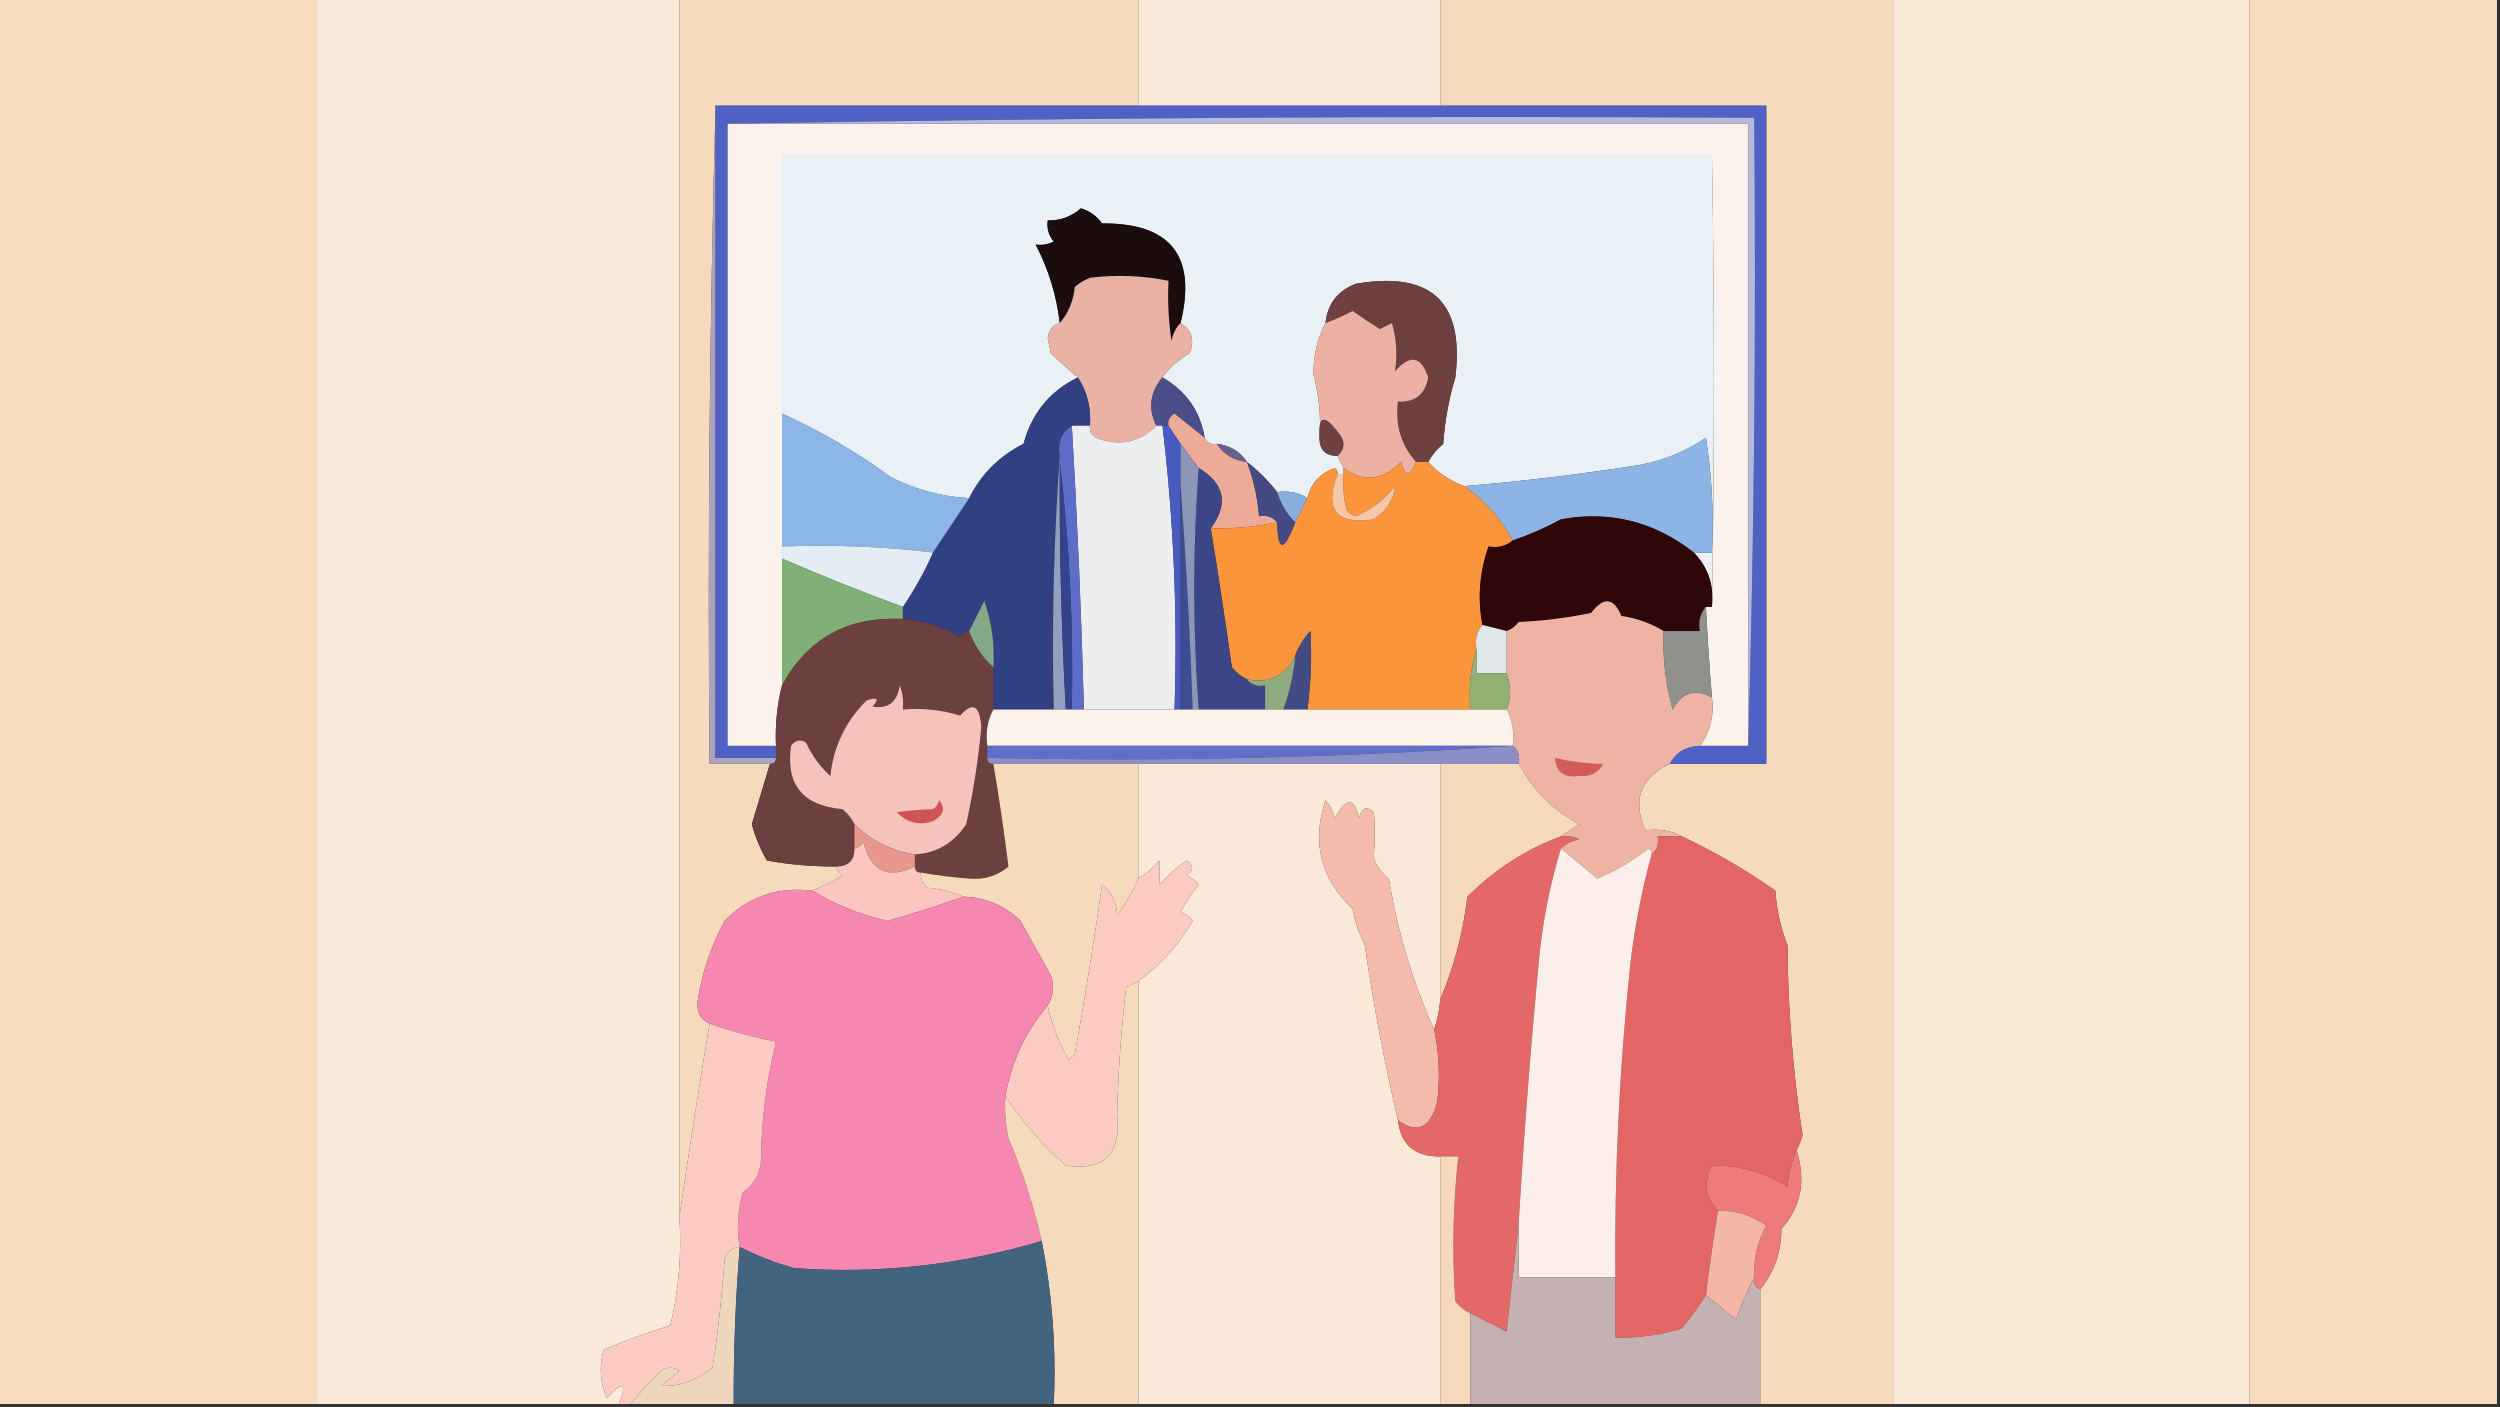 <?xml version="1.0" encoding="UTF-8"?>
<!DOCTYPE svg PUBLIC "-//W3C//DTD SVG 1.1//EN" "http://www.w3.org/Graphics/SVG/1.1/DTD/svg11.dtd">
<svg xmlns="http://www.w3.org/2000/svg" version="1.1" width="414px" height="233px" style="shape-rendering:geometricPrecision; text-rendering:geometricPrecision; image-rendering:optimizeQuality; fill-rule:evenodd; clip-rule:evenodd" xmlns:xlink="http://www.w3.org/1999/xlink">
<rect width="100%" height="100%" fill="#333333" stroke="none"/>
<g><path style="opacity:1" fill="#f7dbbc" d="M -0.5,-0.5 C 17.167,-0.5 34.833,-0.5 52.5,-0.5C 52.5,77.167 52.5,154.833 52.5,232.5C 34.833,232.5 17.167,232.5 -0.5,232.5C -0.5,154.833 -0.5,77.167 -0.5,-0.5 Z"/></g>
<g><path style="opacity:1" fill="#faead9" d="M 52.5,-0.5 C 72.5,-0.5 92.5,-0.5 112.5,-0.5C 112.5,66.833 112.5,134.167 112.5,201.5C 112.91,207.621 112.41,213.621 111,219.5C 107.268,220.633 103.601,221.966 100,223.5C 99.182,226.227 99.348,228.894 100.5,231.5C 103.204,228.608 103.871,228.942 102.5,232.5C 85.833,232.5 69.167,232.5 52.5,232.5C 52.5,154.833 52.5,77.167 52.5,-0.5 Z"/></g>
<g><path style="opacity:1" fill="#f6dabc" d="M 112.5,-0.5 C 137.833,-0.5 163.167,-0.5 188.5,-0.5C 188.5,5.5 188.5,11.5 188.5,17.5C 165.167,17.5 141.833,17.5 118.5,17.5C 117.502,53.663 117.168,89.996 117.5,126.5C 120.833,126.5 124.167,126.5 127.5,126.5C 126.508,129.822 125.508,133.155 124.5,136.5C 125.079,138.615 125.912,140.615 127,142.5C 130.533,143.161 134.366,143.494 138.5,143.5C 138.611,144.117 138.944,144.617 139.5,145C 137.825,145.985 136.158,146.819 134.5,147.5C 128.757,146.803 123.924,148.47 120,152.5C 117.701,156.729 116.201,161.229 115.5,166C 115.387,167.699 116.053,168.866 117.5,169.5C 115.71,180.274 114.044,190.941 112.5,201.5C 112.5,134.167 112.5,66.833 112.5,-0.5 Z"/></g>
<g><path style="opacity:1" fill="#f9e9d8" d="M 188.5,-0.5 C 205.167,-0.5 221.833,-0.5 238.5,-0.5C 238.5,5.5 238.5,11.5 238.5,17.5C 221.833,17.5 205.167,17.5 188.5,17.5C 188.5,11.5 188.5,5.5 188.5,-0.5 Z"/></g>
<g><path style="opacity:1" fill="#f6dabc" d="M 238.5,-0.5 C 263.5,-0.5 288.5,-0.5 313.5,-0.5C 313.5,77.167 313.5,154.833 313.5,232.5C 306.167,232.5 298.833,232.5 291.5,232.5C 291.5,226.167 291.5,219.833 291.5,213.5C 293.82,210.679 294.987,207.346 295,203.5C 298.277,199.831 299.111,195.497 297.5,190.5C 297.923,189.735 298.257,188.902 298.5,188C 296.916,177.578 296.082,167.078 296,156.5C 294.873,153.623 294.206,150.623 294,147.5C 289.053,144.028 283.886,141.028 278.5,138.5C 276.735,137.539 274.735,137.205 272.5,137.5C 270.271,132.519 271.604,128.853 276.5,126.5C 281.833,126.5 287.167,126.5 292.5,126.5C 292.5,90.167 292.5,53.833 292.5,17.5C 274.5,17.5 256.5,17.5 238.5,17.5C 238.5,11.5 238.5,5.5 238.5,-0.5 Z"/></g>
<g><path style="opacity:1" fill="#faead8" d="M 313.5,-0.5 C 333.167,-0.5 352.833,-0.5 372.5,-0.5C 372.5,77.167 372.5,154.833 372.5,232.5C 352.833,232.5 333.167,232.5 313.5,232.5C 313.5,154.833 313.5,77.167 313.5,-0.5 Z"/></g>
<g><path style="opacity:1" fill="#f7dbbc" d="M 372.5,-0.5 C 386.167,-0.5 399.833,-0.5 413.5,-0.5C 413.5,77.167 413.5,154.833 413.5,232.5C 399.833,232.5 386.167,232.5 372.5,232.5C 372.5,154.833 372.5,77.167 372.5,-0.5 Z"/></g>
<g><path style="opacity:1" fill="#aca4be" d="M 118.5,17.5 C 118.5,53.5 118.5,89.5 118.5,125.5C 121.833,125.5 125.167,125.5 128.5,125.5C 128.5,126.167 128.167,126.5 127.5,126.5C 124.167,126.5 120.833,126.5 117.5,126.5C 117.168,89.996 117.502,53.663 118.5,17.5 Z"/></g>
<g><path style="opacity:1" fill="#5061c5" d="M 118.5,17.5 C 141.833,17.5 165.167,17.5 188.5,17.5C 205.167,17.5 221.833,17.5 238.5,17.5C 256.5,17.5 274.5,17.5 292.5,17.5C 292.5,53.833 292.5,90.167 292.5,126.5C 287.167,126.5 281.833,126.5 276.5,126.5C 277.486,124.592 279.152,123.592 281.5,123.5C 284.167,123.5 286.833,123.5 289.5,123.5C 290.498,89.004 290.832,54.337 290.5,19.5C 233.664,19.168 176.998,19.501 120.5,20.5C 120.5,54.833 120.5,89.167 120.5,123.5C 123.167,123.5 125.833,123.5 128.5,123.5C 128.5,124.167 128.5,124.833 128.5,125.5C 125.167,125.5 121.833,125.5 118.5,125.5C 118.5,89.5 118.5,53.5 118.5,17.5 Z"/></g>
<g><path style="opacity:1" fill="#fbf3eb" d="M 120.5,20.5 C 176.833,20.5 233.167,20.5 289.5,20.5C 289.5,54.833 289.5,89.167 289.5,123.5C 286.833,123.5 284.167,123.5 281.5,123.5C 283.226,121.18 283.893,118.513 283.5,115.5C 283.084,110.507 282.751,105.507 282.5,100.5C 282.833,100.5 283.167,100.5 283.5,100.5C 283.928,75.672 283.928,50.672 283.5,25.5C 232.167,25.5 180.833,25.5 129.5,25.5C 129.5,39.833 129.5,54.167 129.5,68.5C 129.5,75.833 129.5,83.167 129.5,90.5C 129.5,91.167 129.5,91.833 129.5,92.5C 129.5,99.5 129.5,106.5 129.5,113.5C 128.676,116.764 128.342,120.098 128.5,123.5C 125.833,123.5 123.167,123.5 120.5,123.5C 120.5,89.167 120.5,54.833 120.5,20.5 Z"/></g>
<g><path style="opacity:1" fill="#e9f1f7" d="M 283.5,100.5 C 283.867,96.945 282.867,93.945 280.5,91.5C 281.5,91.5 282.5,91.5 283.5,91.5C 283.83,85.132 283.496,78.799 282.5,72.5C 279.176,74.752 275.509,76.252 271.5,77C 261.73,78.543 252.063,79.71 242.5,80.5C 240.118,79.649 238.118,78.316 236.5,76.5C 237.122,75.373 237.955,74.373 239,73.5C 239.26,69.75 239.927,66.084 241,62.5C 242.534,49.999 237.034,44.832 224.5,47C 221.507,48.158 219.84,50.325 219.5,53.5C 218.155,56.051 217.489,58.884 217.5,62C 218.451,65.668 218.784,69.168 218.5,72.5C 218.5,74.5 219.5,75.5 221.5,75.5C 221.833,76.167 222.167,76.833 222.5,77.5C 222.5,77.833 222.5,78.167 222.5,78.5C 222.167,78.5 221.833,78.5 221.5,78.5C 221.565,78.062 221.399,77.728 221,77.5C 218.554,78.445 217.054,80.111 216.5,82.5C 215.081,81.549 213.415,81.216 211.5,81.5C 210.061,79.64 208.395,77.973 206.5,76.5C 205.341,74.75 203.674,73.75 201.5,73.5C 200.508,73.672 199.842,73.338 199.5,72.5C 198.757,68.085 196.424,64.752 192.5,62.5C 193.641,60.912 195.141,59.579 197,58.5C 197.877,56.326 197.377,54.659 195.5,53.5C 198.209,42.41 193.876,36.91 182.5,37C 181.601,35.764 180.434,34.93 179,34.5C 177.403,35.885 175.57,36.551 173.5,36.5C 173.33,37.822 173.663,38.989 174.5,40C 173.552,40.483 172.552,40.65 171.5,40.5C 173.62,44.532 174.954,48.865 175.5,53.5C 174.351,53.791 173.684,54.624 173.5,56C 173.667,56.833 173.833,57.667 174,58.5C 175.492,59.92 176.992,61.254 178.5,62.5C 173.856,64.772 170.856,68.438 169.5,73.5C 165.478,75.522 162.478,78.522 160.5,82.5C 155.933,82.256 151.599,81.09 147.5,79C 141.872,74.874 135.872,71.374 129.5,68.5C 129.5,54.167 129.5,39.833 129.5,25.5C 180.833,25.5 232.167,25.5 283.5,25.5C 283.928,50.672 283.928,75.672 283.5,100.5 Z"/></g>
<g><path style="opacity:1" fill="#1b0d0d" d="M 195.5,53.5 C 194.732,54.263 194.232,55.263 194,56.5C 193.502,53.183 193.335,49.85 193.5,46.5C 189.192,45.632 184.859,45.466 180.5,46C 179.584,46.374 178.75,46.874 178,47.5C 177.76,49.852 176.927,51.852 175.5,53.5C 174.954,48.865 173.62,44.532 171.5,40.5C 172.552,40.65 173.552,40.483 174.5,40C 173.663,38.989 173.33,37.822 173.5,36.5C 175.57,36.551 177.403,35.885 179,34.5C 180.434,34.93 181.601,35.764 182.5,37C 193.876,36.91 198.209,42.41 195.5,53.5 Z"/></g>
<g><path style="opacity:1" fill="#eab2a4" d="M 195.5,53.5 C 197.377,54.659 197.877,56.326 197,58.5C 195.141,59.579 193.641,60.912 192.5,62.5C 190.416,64.993 190.083,67.66 191.5,70.5C 188.686,73.33 185.353,73.996 181.5,72.5C 180.702,72.043 180.369,71.376 180.5,70.5C 180.717,67.579 180.051,64.913 178.5,62.5C 176.992,61.254 175.492,59.92 174,58.5C 173.833,57.667 173.667,56.833 173.5,56C 173.684,54.624 174.351,53.791 175.5,53.5C 176.927,51.852 177.76,49.852 178,47.5C 178.75,46.874 179.584,46.374 180.5,46C 184.859,45.466 189.192,45.632 193.5,46.5C 193.335,49.85 193.502,53.183 194,56.5C 194.232,55.263 194.732,54.263 195.5,53.5 Z"/></g>
<g><path style="opacity:1" fill="#6d3f3f" d="M 236.5,76.5 C 235.833,76.5 235.167,76.5 234.5,76.5C 232.024,73.722 231.024,70.389 231.5,66.5C 234.352,66.648 236.019,65.314 236.5,62.5C 235.365,58.961 233.532,58.628 231,61.5C 231.438,58.801 231.272,56.135 230.5,53.5C 229.833,53.833 229.167,54.167 228.5,54.5C 227.029,53.583 225.529,52.583 224,51.5C 222.53,52.267 221.03,52.933 219.5,53.5C 219.84,50.325 221.507,48.158 224.5,47C 237.034,44.832 242.534,49.999 241,62.5C 239.927,66.084 239.26,69.75 239,73.5C 237.955,74.373 237.122,75.373 236.5,76.5 Z"/></g>
<g><path style="opacity:1" fill="#edb0a5" d="M 234.5,76.5 C 233.538,78.986 232.705,78.986 232,76.5C 228.872,79.602 225.705,79.936 222.5,77.5C 222.167,76.833 221.833,76.167 221.5,75.5C 222.782,74.292 222.782,72.958 221.5,71.5C 219.262,68.567 218.262,68.901 218.5,72.5C 218.784,69.168 218.451,65.668 217.5,62C 217.489,58.884 218.155,56.051 219.5,53.5C 221.03,52.933 222.53,52.267 224,51.5C 225.529,52.583 227.029,53.583 228.5,54.5C 229.167,54.167 229.833,53.833 230.5,53.5C 231.272,56.135 231.438,58.801 231,61.5C 233.532,58.628 235.365,58.961 236.5,62.5C 236.019,65.314 234.352,66.648 231.5,66.5C 231.024,70.389 232.024,73.722 234.5,76.5 Z"/></g>
<g><path style="opacity:1" fill="#314083" d="M 178.5,62.5 C 180.051,64.913 180.717,67.579 180.5,70.5C 179.5,70.5 178.5,70.5 177.5,70.5C 175.787,71.635 175.12,73.302 175.5,75.5C 174.504,89.323 174.171,103.323 174.5,117.5C 171.167,117.5 167.833,117.5 164.5,117.5C 164.5,115.167 164.5,112.833 164.5,110.5C 164.737,106.727 164.237,103.06 163,99.5C 162.153,101.193 161.32,102.86 160.5,104.5C 159.883,104.611 159.383,104.944 159,105.5C 156.057,103.777 152.89,102.777 149.5,102.5C 149.5,101.833 149.5,101.167 149.5,100.5C 151.405,97.696 153.071,94.696 154.5,91.5C 156.467,88.523 158.467,85.523 160.5,82.5C 162.478,78.522 165.478,75.522 169.5,73.5C 170.856,68.438 173.856,64.772 178.5,62.5 Z"/></g>
<g><path style="opacity:1" fill="#4b4e89" d="M 192.5,62.5 C 196.424,64.752 198.757,68.085 199.5,72.5C 197.852,71.19 196.186,69.857 194.5,68.5C 193.702,68.957 193.369,69.624 193.5,70.5C 193.167,70.5 192.833,70.5 192.5,70.5C 192.167,70.5 191.833,70.5 191.5,70.5C 190.083,67.66 190.416,64.993 192.5,62.5 Z"/></g>
<g><path style="opacity:1" fill="#b6b8dc" d="M 120.5,20.5 C 176.998,19.501 233.664,19.168 290.5,19.5C 290.832,54.337 290.498,89.004 289.5,123.5C 289.5,89.167 289.5,54.833 289.5,20.5C 233.167,20.5 176.833,20.5 120.5,20.5 Z"/></g>
<g><path style="opacity:1" fill="#8db6e8" d="M 129.5,68.5 C 135.872,71.374 141.872,74.874 147.5,79C 151.599,81.09 155.933,82.256 160.5,82.5C 158.467,85.523 156.467,88.523 154.5,91.5C 146.35,90.507 138.017,90.174 129.5,90.5C 129.5,83.167 129.5,75.833 129.5,68.5 Z"/></g>
<g><path style="opacity:1" fill="#edaa97" d="M 199.5,72.5 C 199.842,73.338 200.508,73.672 201.5,73.5C 202.659,75.25 204.326,76.25 206.5,76.5C 207.578,79.402 208.244,82.402 208.5,85.5C 209.791,85.263 210.791,85.596 211.5,86.5C 207.881,87.244 204.215,87.577 200.5,87.5C 203.49,83.444 202.824,80.111 198.5,77.5C 197.488,76.128 196.488,74.795 195.5,73.5C 194.833,72.5 194.167,71.5 193.5,70.5C 193.369,69.624 193.702,68.957 194.5,68.5C 196.186,69.857 197.852,71.19 199.5,72.5 Z"/></g>
<g><path style="opacity:1" fill="#6e4242" d="M 221.5,75.5 C 219.5,75.5 218.5,74.5 218.5,72.5C 218.262,68.901 219.262,68.567 221.5,71.5C 222.782,72.958 222.782,74.292 221.5,75.5 Z"/></g>
<g><path style="opacity:1" fill="#edeef0" d="M 177.5,70.5 C 178.5,70.5 179.5,70.5 180.5,70.5C 180.369,71.376 180.702,72.043 181.5,72.5C 185.353,73.996 188.686,73.33 191.5,70.5C 191.833,70.5 192.167,70.5 192.5,70.5C 194.362,86.08 195.028,101.747 194.5,117.5C 189.5,117.5 184.5,117.5 179.5,117.5C 179.087,101.821 178.42,86.154 177.5,70.5 Z"/></g>
<g><path style="opacity:1" fill="#8cb4e5" d="M 280.5,91.5 C 273.917,86.359 266.584,84.526 258.5,86C 255.936,87.396 253.269,88.563 250.5,89.5C 248.541,85.874 245.874,82.874 242.5,80.5C 252.063,79.71 261.73,78.543 271.5,77C 275.509,76.252 279.176,74.752 282.5,72.5C 283.496,78.799 283.83,85.132 283.5,91.5C 282.5,91.5 281.5,91.5 280.5,91.5 Z"/></g>
<g><path style="opacity:1" fill="#686091" d="M 201.5,73.5 C 203.674,73.75 205.341,74.75 206.5,76.5C 204.326,76.25 202.659,75.25 201.5,73.5 Z"/></g>
<g><path style="opacity:1" fill="#5f6dc9" d="M 177.5,70.5 C 178.42,86.154 179.087,101.821 179.5,117.5C 178.833,117.5 178.167,117.5 177.5,117.5C 177.776,103.633 177.109,89.966 175.5,76.5C 175.5,76.167 175.5,75.833 175.5,75.5C 175.12,73.302 175.787,71.635 177.5,70.5 Z"/></g>
<g><path style="opacity:1" fill="#fa953c" d="M 234.5,76.5 C 235.167,76.5 235.833,76.5 236.5,76.5C 238.118,78.316 240.118,79.649 242.5,80.5C 245.874,82.874 248.541,85.874 250.5,89.5C 249.432,90.434 248.099,90.768 246.5,90.5C 244.985,94.833 244.652,99.166 245.5,103.5C 244.566,104.568 244.232,105.901 244.5,107.5C 243.521,110.625 243.187,113.958 243.5,117.5C 234.5,117.5 225.5,117.5 216.5,117.5C 217.097,113.168 217.263,108.835 217,104.5C 215.905,105.693 215.072,107.027 214.5,108.5C 212.974,111.893 210.307,113.226 206.5,112.5C 205.542,112.047 204.708,111.381 204,110.5C 202.914,102.808 201.747,95.141 200.5,87.5C 204.215,87.577 207.881,87.244 211.5,86.5C 211.606,91.463 212.606,91.463 214.5,86.5C 215.167,85.167 215.833,83.833 216.5,82.5C 217.054,80.111 218.554,78.445 221,77.5C 221.399,77.728 221.565,78.062 221.5,78.5C 219.258,84.424 221.258,86.924 227.5,86C 229.638,84.578 230.805,82.745 231,80.5C 229.261,82.741 227.094,84.408 224.5,85.5C 223.914,85.291 223.414,84.957 223,84.5C 222.505,82.527 222.338,80.527 222.5,78.5C 222.5,78.167 222.5,77.833 222.5,77.5C 225.705,79.936 228.872,79.602 232,76.5C 232.705,78.986 233.538,78.986 234.5,76.5 Z"/></g>
<g><path style="opacity:1" fill="#3c4587" d="M 198.5,77.5 C 202.824,80.111 203.49,83.444 200.5,87.5C 201.747,95.141 202.914,102.808 204,110.5C 204.708,111.381 205.542,112.047 206.5,112.5C 207.209,113.404 208.209,113.737 209.5,113.5C 209.5,114.833 209.5,116.167 209.5,117.5C 205.833,117.5 202.167,117.5 198.5,117.5C 197.513,104.002 197.513,90.669 198.5,77.5 Z"/></g>
<g><path style="opacity:1" fill="#464a83" d="M 206.5,76.5 C 208.395,77.973 210.061,79.64 211.5,81.5C 212.11,83.434 213.11,85.101 214.5,86.5C 212.606,91.463 211.606,91.463 211.5,86.5C 210.791,85.596 209.791,85.263 208.5,85.5C 208.244,82.402 207.578,79.402 206.5,76.5 Z"/></g>
<g><path style="opacity:1" fill="#495bc0" d="M 192.5,70.5 C 192.833,70.5 193.167,70.5 193.5,70.5C 194.167,71.5 194.833,72.5 195.5,73.5C 195.5,75.833 195.5,78.167 195.5,80.5C 195.5,92.833 195.5,105.167 195.5,117.5C 195.167,117.5 194.833,117.5 194.5,117.5C 195.028,101.747 194.362,86.08 192.5,70.5 Z"/></g>
<g><path style="opacity:1" fill="#89aede" d="M 211.5,81.5 C 213.415,81.216 215.081,81.549 216.5,82.5C 215.833,83.833 215.167,85.167 214.5,86.5C 213.11,85.101 212.11,83.434 211.5,81.5 Z"/></g>
<g><path style="opacity:1" fill="#f7c6a7" d="M 221.5,78.5 C 221.833,78.5 222.167,78.5 222.5,78.5C 222.338,80.527 222.505,82.527 223,84.5C 223.414,84.957 223.914,85.291 224.5,85.5C 227.094,84.408 229.261,82.741 231,80.5C 230.805,82.745 229.638,84.578 227.5,86C 221.258,86.924 219.258,84.424 221.5,78.5 Z"/></g>
<g><path style="opacity:1" fill="#2f0708" d="M 280.5,91.5 C 282.867,93.945 283.867,96.945 283.5,100.5C 283.167,100.5 282.833,100.5 282.5,100.5C 281.566,101.568 281.232,102.901 281.5,104.5C 279.5,104.5 277.5,104.5 275.5,104.5C 273.363,103.213 271.03,102.379 268.5,102C 267.217,98.952 265.551,98.785 263.5,101.5C 259.541,102.327 255.541,102.827 251.5,103C 250.956,103.717 250.289,104.217 249.5,104.5C 248.167,104.167 246.833,103.833 245.5,103.5C 244.652,99.166 244.985,94.833 246.5,90.5C 248.099,90.768 249.432,90.434 250.5,89.5C 253.269,88.563 255.936,87.396 258.5,86C 266.584,84.526 273.917,86.359 280.5,91.5 Z"/></g>
<g><path style="opacity:1" fill="#e4edf3" d="M 129.5,90.5 C 138.017,90.174 146.35,90.507 154.5,91.5C 153.071,94.696 151.405,97.696 149.5,100.5C 142.754,98.029 136.087,95.362 129.5,92.5C 129.5,91.833 129.5,91.167 129.5,90.5 Z"/></g>
<g><path style="opacity:1" fill="#3d4c93" d="M 195.5,80.5 C 196.41,92.666 197.077,104.999 197.5,117.5C 196.833,117.5 196.167,117.5 195.5,117.5C 195.5,105.167 195.5,92.833 195.5,80.5 Z"/></g>
<g><path style="opacity:1" fill="#969ebe" d="M 175.5,75.5 C 175.5,75.833 175.5,76.167 175.5,76.5C 175.412,90.18 175.745,103.847 176.5,117.5C 175.833,117.5 175.167,117.5 174.5,117.5C 174.171,103.323 174.504,89.323 175.5,75.5 Z"/></g>
<g><path style="opacity:1" fill="#80b077" d="M 129.5,92.5 C 136.087,95.362 142.754,98.029 149.5,100.5C 149.5,101.167 149.5,101.833 149.5,102.5C 140.41,102.04 133.743,105.707 129.5,113.5C 129.5,106.5 129.5,99.5 129.5,92.5 Z"/></g>
<g><path style="opacity:1" fill="#eeb3a5" d="M 275.5,104.5 C 275.305,108.915 275.805,113.249 277,117.5C 278.561,114.627 280.728,113.961 283.5,115.5C 283.893,118.513 283.226,121.18 281.5,123.5C 279.152,123.592 277.486,124.592 276.5,126.5C 271.604,128.853 270.271,132.519 272.5,137.5C 274.735,137.205 276.735,137.539 278.5,138.5C 277.167,138.5 275.833,138.5 274.5,138.5C 274.737,139.791 274.404,140.791 273.5,141.5C 273.565,141.062 273.399,140.728 273,140.5C 270.414,142.545 267.58,144.211 264.5,145.5C 262.437,143.758 260.437,142.091 258.5,140.5C 259.263,139.732 260.263,139.232 261.5,139C 260.552,138.517 259.552,138.351 258.5,138.5C 259.398,137.842 260.398,137.176 261.5,136.5C 257.096,134.096 253.763,130.763 251.5,126.5C 251.737,125.209 251.404,124.209 250.5,123.5C 250.795,121.265 250.461,119.265 249.5,117.5C 250.275,115.612 250.275,113.612 249.5,111.5C 249.5,109.167 249.5,106.833 249.5,104.5C 250.289,104.217 250.956,103.717 251.5,103C 255.541,102.827 259.541,102.327 263.5,101.5C 265.551,98.785 267.217,98.952 268.5,102C 271.03,102.379 273.363,103.213 275.5,104.5 Z"/></g>
<g><path style="opacity:1" fill="#6c403f" d="M 149.5,102.5 C 152.89,102.777 156.057,103.777 159,105.5C 159.383,104.944 159.883,104.611 160.5,104.5C 161.34,106.853 162.674,108.853 164.5,110.5C 164.5,112.833 164.5,115.167 164.5,117.5C 163.539,119.265 163.205,121.265 163.5,123.5C 163.5,124.167 163.5,124.833 163.5,125.5C 163.5,126.167 163.833,126.5 164.5,126.5C 165.471,132.211 166.304,137.877 167,143.5C 165.178,145.045 163.011,145.712 160.5,145.5C 157.803,145.297 155.136,144.964 152.5,144.5C 151.833,144.5 151.5,144.167 151.5,143.5C 151.5,142.833 151.5,142.167 151.5,141.5C 155.138,141.262 157.971,139.596 160,136.5C 161.162,131.251 161.995,125.917 162.5,120.5C 162.27,116.787 161.103,116.12 159,118.5C 155.943,117.549 152.777,117.216 149.5,117.5C 149.657,116.127 149.49,114.793 149,113.5C 148.564,116.284 147.064,117.45 144.5,117C 145.647,115.719 145.313,115.386 143.5,116C 140.03,119.44 138.03,123.607 137.5,128.5C 135.812,126.971 134.479,125.137 133.5,123C 132.551,122.383 131.718,122.549 131,123.5C 130.078,129.92 132.911,133.42 139.5,134C 140.381,134.708 141.047,135.542 141.5,136.5C 141.5,137.833 141.5,139.167 141.5,140.5C 141.5,142.5 140.5,143.5 138.5,143.5C 134.366,143.494 130.533,143.161 127,142.5C 125.912,140.615 125.079,138.615 124.5,136.5C 125.508,133.155 126.508,129.822 127.5,126.5C 128.167,126.5 128.5,126.167 128.5,125.5C 128.5,124.833 128.5,124.167 128.5,123.5C 128.342,120.098 128.676,116.764 129.5,113.5C 133.743,105.707 140.41,102.04 149.5,102.5 Z"/></g>
<g><path style="opacity:1" fill="#85a987" d="M 164.5,110.5 C 162.674,108.853 161.34,106.853 160.5,104.5C 161.32,102.86 162.153,101.193 163,99.5C 164.237,103.06 164.737,106.727 164.5,110.5 Z"/></g>
<g><path style="opacity:1" fill="#8d95b8" d="M 195.5,73.5 C 196.488,74.795 197.488,76.128 198.5,77.5C 197.513,90.669 197.513,104.002 198.5,117.5C 198.167,117.5 197.833,117.5 197.5,117.5C 197.077,104.999 196.41,92.666 195.5,80.5C 195.5,78.167 195.5,75.833 195.5,73.5 Z"/></g>
<g><path style="opacity:1" fill="#e2e8ea" d="M 245.5,103.5 C 246.833,103.833 248.167,104.167 249.5,104.5C 249.5,106.833 249.5,109.167 249.5,111.5C 247.833,111.5 246.167,111.5 244.5,111.5C 244.5,110.167 244.5,108.833 244.5,107.5C 244.232,105.901 244.566,104.568 245.5,103.5 Z"/></g>
<g><path style="opacity:1" fill="#90918c" d="M 282.5,100.5 C 282.751,105.507 283.084,110.507 283.5,115.5C 280.728,113.961 278.561,114.627 277,117.5C 275.805,113.249 275.305,108.915 275.5,104.5C 277.5,104.5 279.5,104.5 281.5,104.5C 281.232,102.901 281.566,101.568 282.5,100.5 Z"/></g>
<g><path style="opacity:1" fill="#33438d" d="M 175.5,76.5 C 177.109,89.966 177.776,103.633 177.5,117.5C 177.167,117.5 176.833,117.5 176.5,117.5C 175.745,103.847 175.412,90.18 175.5,76.5 Z"/></g>
<g><path style="opacity:1" fill="#444a82" d="M 216.5,117.5 C 215.167,117.5 213.833,117.5 212.5,117.5C 213.578,114.598 214.244,111.598 214.5,108.5C 215.072,107.027 215.905,105.693 217,104.5C 217.263,108.835 217.097,113.168 216.5,117.5 Z"/></g>
<g><path style="opacity:1" fill="#92af74" d="M 244.5,107.5 C 244.5,108.833 244.5,110.167 244.5,111.5C 246.167,111.5 247.833,111.5 249.5,111.5C 250.275,113.612 250.275,115.612 249.5,117.5C 247.5,117.5 245.5,117.5 243.5,117.5C 243.187,113.958 243.521,110.625 244.5,107.5 Z"/></g>
<g><path style="opacity:1" fill="#8eab80" d="M 214.5,108.5 C 214.244,111.598 213.578,114.598 212.5,117.5C 211.5,117.5 210.5,117.5 209.5,117.5C 209.5,116.167 209.5,114.833 209.5,113.5C 208.209,113.737 207.209,113.404 206.5,112.5C 210.307,113.226 212.974,111.893 214.5,108.5 Z"/></g>
<g><path style="opacity:1" fill="#f5c3bb" d="M 151.5,141.5 C 147.615,140.891 144.282,139.224 141.5,136.5C 141.047,135.542 140.381,134.708 139.5,134C 132.911,133.42 130.078,129.92 131,123.5C 131.718,122.549 132.551,122.383 133.5,123C 134.479,125.137 135.812,126.971 137.5,128.5C 138.03,123.607 140.03,119.44 143.5,116C 145.313,115.386 145.647,115.719 144.5,117C 147.064,117.45 148.564,116.284 149,113.5C 149.49,114.793 149.657,116.127 149.5,117.5C 152.777,117.216 155.943,117.549 159,118.5C 161.103,116.12 162.27,116.787 162.5,120.5C 161.995,125.917 161.162,131.251 160,136.5C 157.971,139.596 155.138,141.262 151.5,141.5 Z"/></g>
<g><path style="opacity:1" fill="#fbf2ea" d="M 164.5,117.5 C 167.833,117.5 171.167,117.5 174.5,117.5C 175.167,117.5 175.833,117.5 176.5,117.5C 176.833,117.5 177.167,117.5 177.5,117.5C 178.167,117.5 178.833,117.5 179.5,117.5C 184.5,117.5 189.5,117.5 194.5,117.5C 194.833,117.5 195.167,117.5 195.5,117.5C 196.167,117.5 196.833,117.5 197.5,117.5C 197.833,117.5 198.167,117.5 198.5,117.5C 202.167,117.5 205.833,117.5 209.5,117.5C 210.5,117.5 211.5,117.5 212.5,117.5C 213.833,117.5 215.167,117.5 216.5,117.5C 225.5,117.5 234.5,117.5 243.5,117.5C 245.5,117.5 247.5,117.5 249.5,117.5C 250.461,119.265 250.795,121.265 250.5,123.5C 221.5,123.5 192.5,123.5 163.5,123.5C 163.205,121.265 163.539,119.265 164.5,117.5 Z"/></g>
<g><path style="opacity:1" fill="#606ec9" d="M 163.5,123.5 C 192.5,123.5 221.5,123.5 250.5,123.5C 221.853,125.492 192.853,126.159 163.5,125.5C 163.5,124.833 163.5,124.167 163.5,123.5 Z"/></g>
<g><path style="opacity:1" fill="#8b8ec7" d="M 250.5,123.5 C 251.404,124.209 251.737,125.209 251.5,126.5C 247.167,126.5 242.833,126.5 238.5,126.5C 221.833,126.5 205.167,126.5 188.5,126.5C 180.5,126.5 172.5,126.5 164.5,126.5C 163.833,126.5 163.5,126.167 163.5,125.5C 192.853,126.159 221.853,125.492 250.5,123.5 Z"/></g>
<g><path style="opacity:1" fill="#f6dabb" d="M 164.5,126.5 C 172.5,126.5 180.5,126.5 188.5,126.5C 188.5,132.833 188.5,139.167 188.5,145.5C 187.56,147.612 186.394,149.612 185,151.5C 184.902,149.381 184.069,147.714 182.5,146.5C 181.177,155.851 179.677,165.184 178,174.5C 177.667,174.833 177.333,175.167 177,175.5C 175.336,172.673 174.17,169.673 173.5,166.5C 174.473,164.932 174.64,163.265 174,161.5C 172.333,158.5 170.667,155.5 169,152.5C 166.349,149.924 163.182,148.591 159.5,148.5C 157.708,147.691 155.708,147.191 153.5,147C 152.748,146.329 152.414,145.496 152.5,144.5C 155.136,144.964 157.803,145.297 160.5,145.5C 163.011,145.712 165.178,145.045 167,143.5C 166.304,137.877 165.471,132.211 164.5,126.5 Z"/></g>
<g><path style="opacity:1" fill="#fae9d8" d="M 188.5,126.5 C 205.167,126.5 221.833,126.5 238.5,126.5C 238.5,139.5 238.5,152.5 238.5,165.5C 238.371,167.216 238.038,168.883 237.5,170.5C 233.918,162.579 231.418,154.245 230,145.5C 228.764,144.601 227.93,143.434 227.5,142C 227.719,139.224 227.719,136.724 227.5,134.5C 226.369,133.396 225.535,133.729 225,135.5C 224.344,131.998 223.011,131.998 221,135.5C 220.751,134.376 220.251,133.376 219.5,132.5C 217.176,139.523 218.676,145.523 224,150.5C 224.36,152.608 225.027,154.608 226,156.5C 227.428,166.274 229.261,175.94 231.5,185.5C 231.96,189.559 234.293,191.559 238.5,191.5C 238.5,205.167 238.5,218.833 238.5,232.5C 221.833,232.5 205.167,232.5 188.5,232.5C 188.5,209.167 188.5,185.833 188.5,162.5C 192.19,159.809 195.19,156.476 197.5,152.5C 196.975,151.808 196.308,151.308 195.5,151C 196.376,149.414 197.376,147.914 198.5,146.5C 197.975,145.808 197.308,145.308 196.5,145C 197.711,144.107 197.711,143.274 196.5,142.5C 194.851,143.648 193.351,144.981 192,146.5C 192,145.167 192,143.833 192,142.5C 190.961,143.71 189.794,144.71 188.5,145.5C 188.5,139.167 188.5,132.833 188.5,126.5 Z"/></g>
<g><path style="opacity:1" fill="#f6d9ba" d="M 238.5,126.5 C 242.833,126.5 247.167,126.5 251.5,126.5C 253.763,130.763 257.096,134.096 261.5,136.5C 260.398,137.176 259.398,137.842 258.5,138.5C 252.67,140.673 247.504,144.007 243,148.5C 242.276,154.499 240.776,160.166 238.5,165.5C 238.5,152.5 238.5,139.5 238.5,126.5 Z"/></g>
<g><path style="opacity:1" fill="#d25b58" d="M 257.5,125.5 C 260.185,126.141 262.852,126.474 265.5,126.5C 264.652,127.991 263.319,128.658 261.5,128.5C 259.018,128.89 257.685,127.89 257.5,125.5 Z"/></g>
<g><path style="opacity:1" fill="#cd5655" d="M 155.5,132.5 C 156.645,133.793 156.311,134.959 154.5,136C 152.191,136.756 150.191,136.256 148.5,134.5C 150.343,134.245 152.343,134.078 154.5,134C 155.056,133.617 155.389,133.117 155.5,132.5 Z"/></g>
<g><path style="opacity:1" fill="#f4baab" d="M 237.5,170.5 C 238.331,174.476 238.497,178.476 238,182.5C 236.828,186.855 234.661,187.855 231.5,185.5C 229.261,175.94 227.428,166.274 226,156.5C 225.027,154.608 224.36,152.608 224,150.5C 218.676,145.523 217.176,139.523 219.5,132.5C 220.251,133.376 220.751,134.376 221,135.5C 223.011,131.998 224.344,131.998 225,135.5C 225.535,133.729 226.369,133.396 227.5,134.5C 227.719,136.724 227.719,139.224 227.5,142C 227.93,143.434 228.764,144.601 230,145.5C 231.418,154.245 233.918,162.579 237.5,170.5 Z"/></g>
<g><path style="opacity:1" fill="#e9968c" d="M 141.5,136.5 C 144.282,139.224 147.615,140.891 151.5,141.5C 151.5,142.167 151.5,142.833 151.5,143.5C 147.058,145.642 144.224,144.308 143,139.5C 142.617,140.056 142.117,140.389 141.5,140.5C 141.5,139.167 141.5,137.833 141.5,136.5 Z"/></g>
<g><path style="opacity:1" fill="#fbc6bf" d="M 151.5,143.5 C 151.5,144.167 151.833,144.5 152.5,144.5C 152.414,145.496 152.748,146.329 153.5,147C 155.708,147.191 157.708,147.691 159.5,148.5C 155.436,149.938 151.269,151.271 147,152.5C 142.489,151.487 138.322,149.821 134.5,147.5C 136.158,146.819 137.825,145.985 139.5,145C 138.944,144.617 138.611,144.117 138.5,143.5C 140.5,143.5 141.5,142.5 141.5,140.5C 142.117,140.389 142.617,140.056 143,139.5C 144.224,144.308 147.058,145.642 151.5,143.5 Z"/></g>
<g><path style="opacity:1" fill="#e36665" d="M 278.5,138.5 C 283.886,141.028 289.053,144.028 294,147.5C 294.206,150.623 294.873,153.623 296,156.5C 296.082,167.078 296.916,177.578 298.5,188C 298.257,188.902 297.923,189.735 297.5,190.5C 296.691,192.292 296.191,194.292 296,196.5C 292.131,194.097 287.964,192.93 283.5,193C 282.046,195.784 282.379,198.284 284.5,200.5C 283.74,205.15 283.074,209.817 282.5,214.5C 281.31,216.355 279.977,218.188 278.5,220C 274.914,221.108 271.247,221.608 267.5,221.5C 267.5,218.167 267.5,214.833 267.5,211.5C 267.341,194.114 268.175,176.781 270,159.5C 270.725,153.376 271.892,147.376 273.5,141.5C 274.404,140.791 274.737,139.791 274.5,138.5C 275.833,138.5 277.167,138.5 278.5,138.5 Z"/></g>
<g><path style="opacity:1" fill="#e46868" d="M 258.5,138.5 C 259.552,138.351 260.552,138.517 261.5,139C 260.263,139.232 259.263,139.732 258.5,140.5C 256.835,145.927 255.669,151.594 255,157.5C 253.549,172.482 252.382,187.482 251.5,202.5C 250.833,208.346 250.167,214.346 249.5,220.5C 247.473,219.487 245.473,218.487 243.5,217.5C 242.542,217.047 241.708,216.381 241,215.5C 240.442,207.485 240.609,199.485 241.5,191.5C 240.5,191.5 239.5,191.5 238.5,191.5C 234.293,191.559 231.96,189.559 231.5,185.5C 234.661,187.855 236.828,186.855 238,182.5C 238.497,178.476 238.331,174.476 237.5,170.5C 238.038,168.883 238.371,167.216 238.5,165.5C 240.776,160.166 242.276,154.499 243,148.5C 247.504,144.007 252.67,140.673 258.5,138.5 Z"/></g>
<g><path style="opacity:1" fill="#fcefea" d="M 258.5,140.5 C 260.437,142.091 262.437,143.758 264.5,145.5C 267.58,144.211 270.414,142.545 273,140.5C 273.399,140.728 273.565,141.062 273.5,141.5C 271.892,147.376 270.725,153.376 270,159.5C 268.175,176.781 267.341,194.114 267.5,211.5C 262.167,211.5 256.833,211.5 251.5,211.5C 251.5,208.5 251.5,205.5 251.5,202.5C 252.382,187.482 253.549,172.482 255,157.5C 255.669,151.594 256.835,145.927 258.5,140.5 Z"/></g>
<g><path style="opacity:1" fill="#fccbc1" d="M 188.5,162.5 C 187.85,162.804 187.183,163.137 186.5,163.5C 185.669,170.476 185.169,177.476 185,184.5C 185.702,191.132 182.869,193.965 176.5,193C 172.555,189.565 169.222,185.732 166.5,181.5C 167.506,175.786 169.839,170.786 173.5,166.5C 174.17,169.673 175.336,172.673 177,175.5C 177.333,175.167 177.667,174.833 178,174.5C 179.677,165.184 181.177,155.851 182.5,146.5C 184.069,147.714 184.902,149.381 185,151.5C 186.394,149.612 187.56,147.612 188.5,145.5C 189.794,144.71 190.961,143.71 192,142.5C 192,143.833 192,145.167 192,146.5C 193.351,144.981 194.851,143.648 196.5,142.5C 197.711,143.274 197.711,144.107 196.5,145C 197.308,145.308 197.975,145.808 198.5,146.5C 197.376,147.914 196.376,149.414 195.5,151C 196.308,151.308 196.975,151.808 197.5,152.5C 195.19,156.476 192.19,159.809 188.5,162.5 Z"/></g>
<g><path style="opacity:1" fill="#f587b0" d="M 134.5,147.5 C 138.322,149.821 142.489,151.487 147,152.5C 151.269,151.271 155.436,149.938 159.5,148.5C 163.182,148.591 166.349,149.924 169,152.5C 170.667,155.5 172.333,158.5 174,161.5C 174.64,163.265 174.473,164.932 173.5,166.5C 169.839,170.786 167.506,175.786 166.5,181.5C 166.337,183.857 166.503,186.19 167,188.5C 169.331,193.993 171.164,199.659 172.5,205.5C 159.133,209.504 145.466,211.004 131.5,210C 128.353,209.119 125.353,207.953 122.5,206.5C 121.964,203.615 122.13,200.615 123,197.5C 124.74,196.284 125.74,194.618 126,192.5C 126.062,185.708 126.896,179.042 128.5,172.5C 124.721,171.774 121.054,170.774 117.5,169.5C 116.053,168.866 115.387,167.699 115.5,166C 116.201,161.229 117.701,156.729 120,152.5C 123.924,148.47 128.757,146.803 134.5,147.5 Z"/></g>
<g><path style="opacity:1" fill="#f6dabc" d="M 188.5,162.5 C 188.5,185.833 188.5,209.167 188.5,232.5C 183.833,232.5 179.167,232.5 174.5,232.5C 174.929,223.39 174.262,214.39 172.5,205.5C 171.164,199.659 169.331,193.993 167,188.5C 166.503,186.19 166.337,183.857 166.5,181.5C 169.222,185.732 172.555,189.565 176.5,193C 182.869,193.965 185.702,191.132 185,184.5C 185.169,177.476 185.669,170.476 186.5,163.5C 187.183,163.137 187.85,162.804 188.5,162.5 Z"/></g>
<g><path style="opacity:1" fill="#fccbc1" d="M 117.5,169.5 C 121.054,170.774 124.721,171.774 128.5,172.5C 126.896,179.042 126.062,185.708 126,192.5C 125.74,194.618 124.74,196.284 123,197.5C 122.13,200.615 121.964,203.615 122.5,206.5C 121.25,206.577 120.417,207.244 120,208.5C 119.573,214.527 118.907,220.527 118,226.5C 115.301,228.634 112.467,229.634 109.5,229.5C 110.5,228.667 111.5,227.833 112.5,227C 111.5,226.333 110.5,226.333 109.5,227C 107.655,228.678 105.988,230.511 104.5,232.5C 103.833,232.5 103.167,232.5 102.5,232.5C 103.871,228.942 103.204,228.608 100.5,231.5C 99.348,228.894 99.182,226.227 100,223.5C 103.601,221.966 107.268,220.633 111,219.5C 112.41,213.621 112.91,207.621 112.5,201.5C 114.044,190.941 115.71,180.274 117.5,169.5 Z"/></g>
<g><path style="opacity:1" fill="#f6d8ba" d="M 238.5,191.5 C 239.5,191.5 240.5,191.5 241.5,191.5C 240.609,199.485 240.442,207.485 241,215.5C 241.708,216.381 242.542,217.047 243.5,217.5C 243.5,222.5 243.5,227.5 243.5,232.5C 241.833,232.5 240.167,232.5 238.5,232.5C 238.5,218.833 238.5,205.167 238.5,191.5 Z"/></g>
<g><path style="opacity:1" fill="#ec7b79" d="M 297.5,190.5 C 299.111,195.497 298.277,199.831 295,203.5C 294.987,207.346 293.82,210.679 291.5,213.5C 290.662,213.158 290.328,212.492 290.5,211.5C 290.342,208.455 291.009,205.621 292.5,203C 290.138,201.269 287.471,200.435 284.5,200.5C 282.379,198.284 282.046,195.784 283.5,193C 287.964,192.93 292.131,194.097 296,196.5C 296.191,194.292 296.691,192.292 297.5,190.5 Z"/></g>
<g><path style="opacity:1" fill="#f3b6a7" d="M 284.5,200.5 C 287.471,200.435 290.138,201.269 292.5,203C 291.009,205.621 290.342,208.455 290.5,211.5C 289.359,213.667 288.359,216 287.5,218.5C 285.814,217.143 284.148,215.81 282.5,214.5C 283.074,209.817 283.74,205.15 284.5,200.5 Z"/></g>
<g><path style="opacity:1" fill="#efd7be" d="M 122.5,206.5 C 121.797,215.149 121.464,223.815 121.5,232.5C 115.833,232.5 110.167,232.5 104.5,232.5C 105.988,230.511 107.655,228.678 109.5,227C 110.5,226.333 111.5,226.333 112.5,227C 111.5,227.833 110.5,228.667 109.5,229.5C 112.467,229.634 115.301,228.634 118,226.5C 118.907,220.527 119.573,214.527 120,208.5C 120.417,207.244 121.25,206.577 122.5,206.5 Z"/></g>
<g><path style="opacity:1" fill="#42647f" d="M 172.5,205.5 C 174.262,214.39 174.929,223.39 174.5,232.5C 156.833,232.5 139.167,232.5 121.5,232.5C 121.464,223.815 121.797,215.149 122.5,206.5C 125.353,207.953 128.353,209.119 131.5,210C 145.466,211.004 159.133,209.504 172.5,205.5 Z"/></g>
<g><path style="opacity:1" fill="#c5b1b1" d="M 251.5,202.5 C 251.5,205.5 251.5,208.5 251.5,211.5C 256.833,211.5 262.167,211.5 267.5,211.5C 267.5,214.833 267.5,218.167 267.5,221.5C 271.247,221.608 274.914,221.108 278.5,220C 279.977,218.188 281.31,216.355 282.5,214.5C 284.148,215.81 285.814,217.143 287.5,218.5C 288.359,216 289.359,213.667 290.5,211.5C 290.328,212.492 290.662,213.158 291.5,213.5C 291.5,219.833 291.5,226.167 291.5,232.5C 275.5,232.5 259.5,232.5 243.5,232.5C 243.5,227.5 243.5,222.5 243.5,217.5C 245.473,218.487 247.473,219.487 249.5,220.5C 250.167,214.346 250.833,208.346 251.5,202.5 Z"/></g>
</svg>
